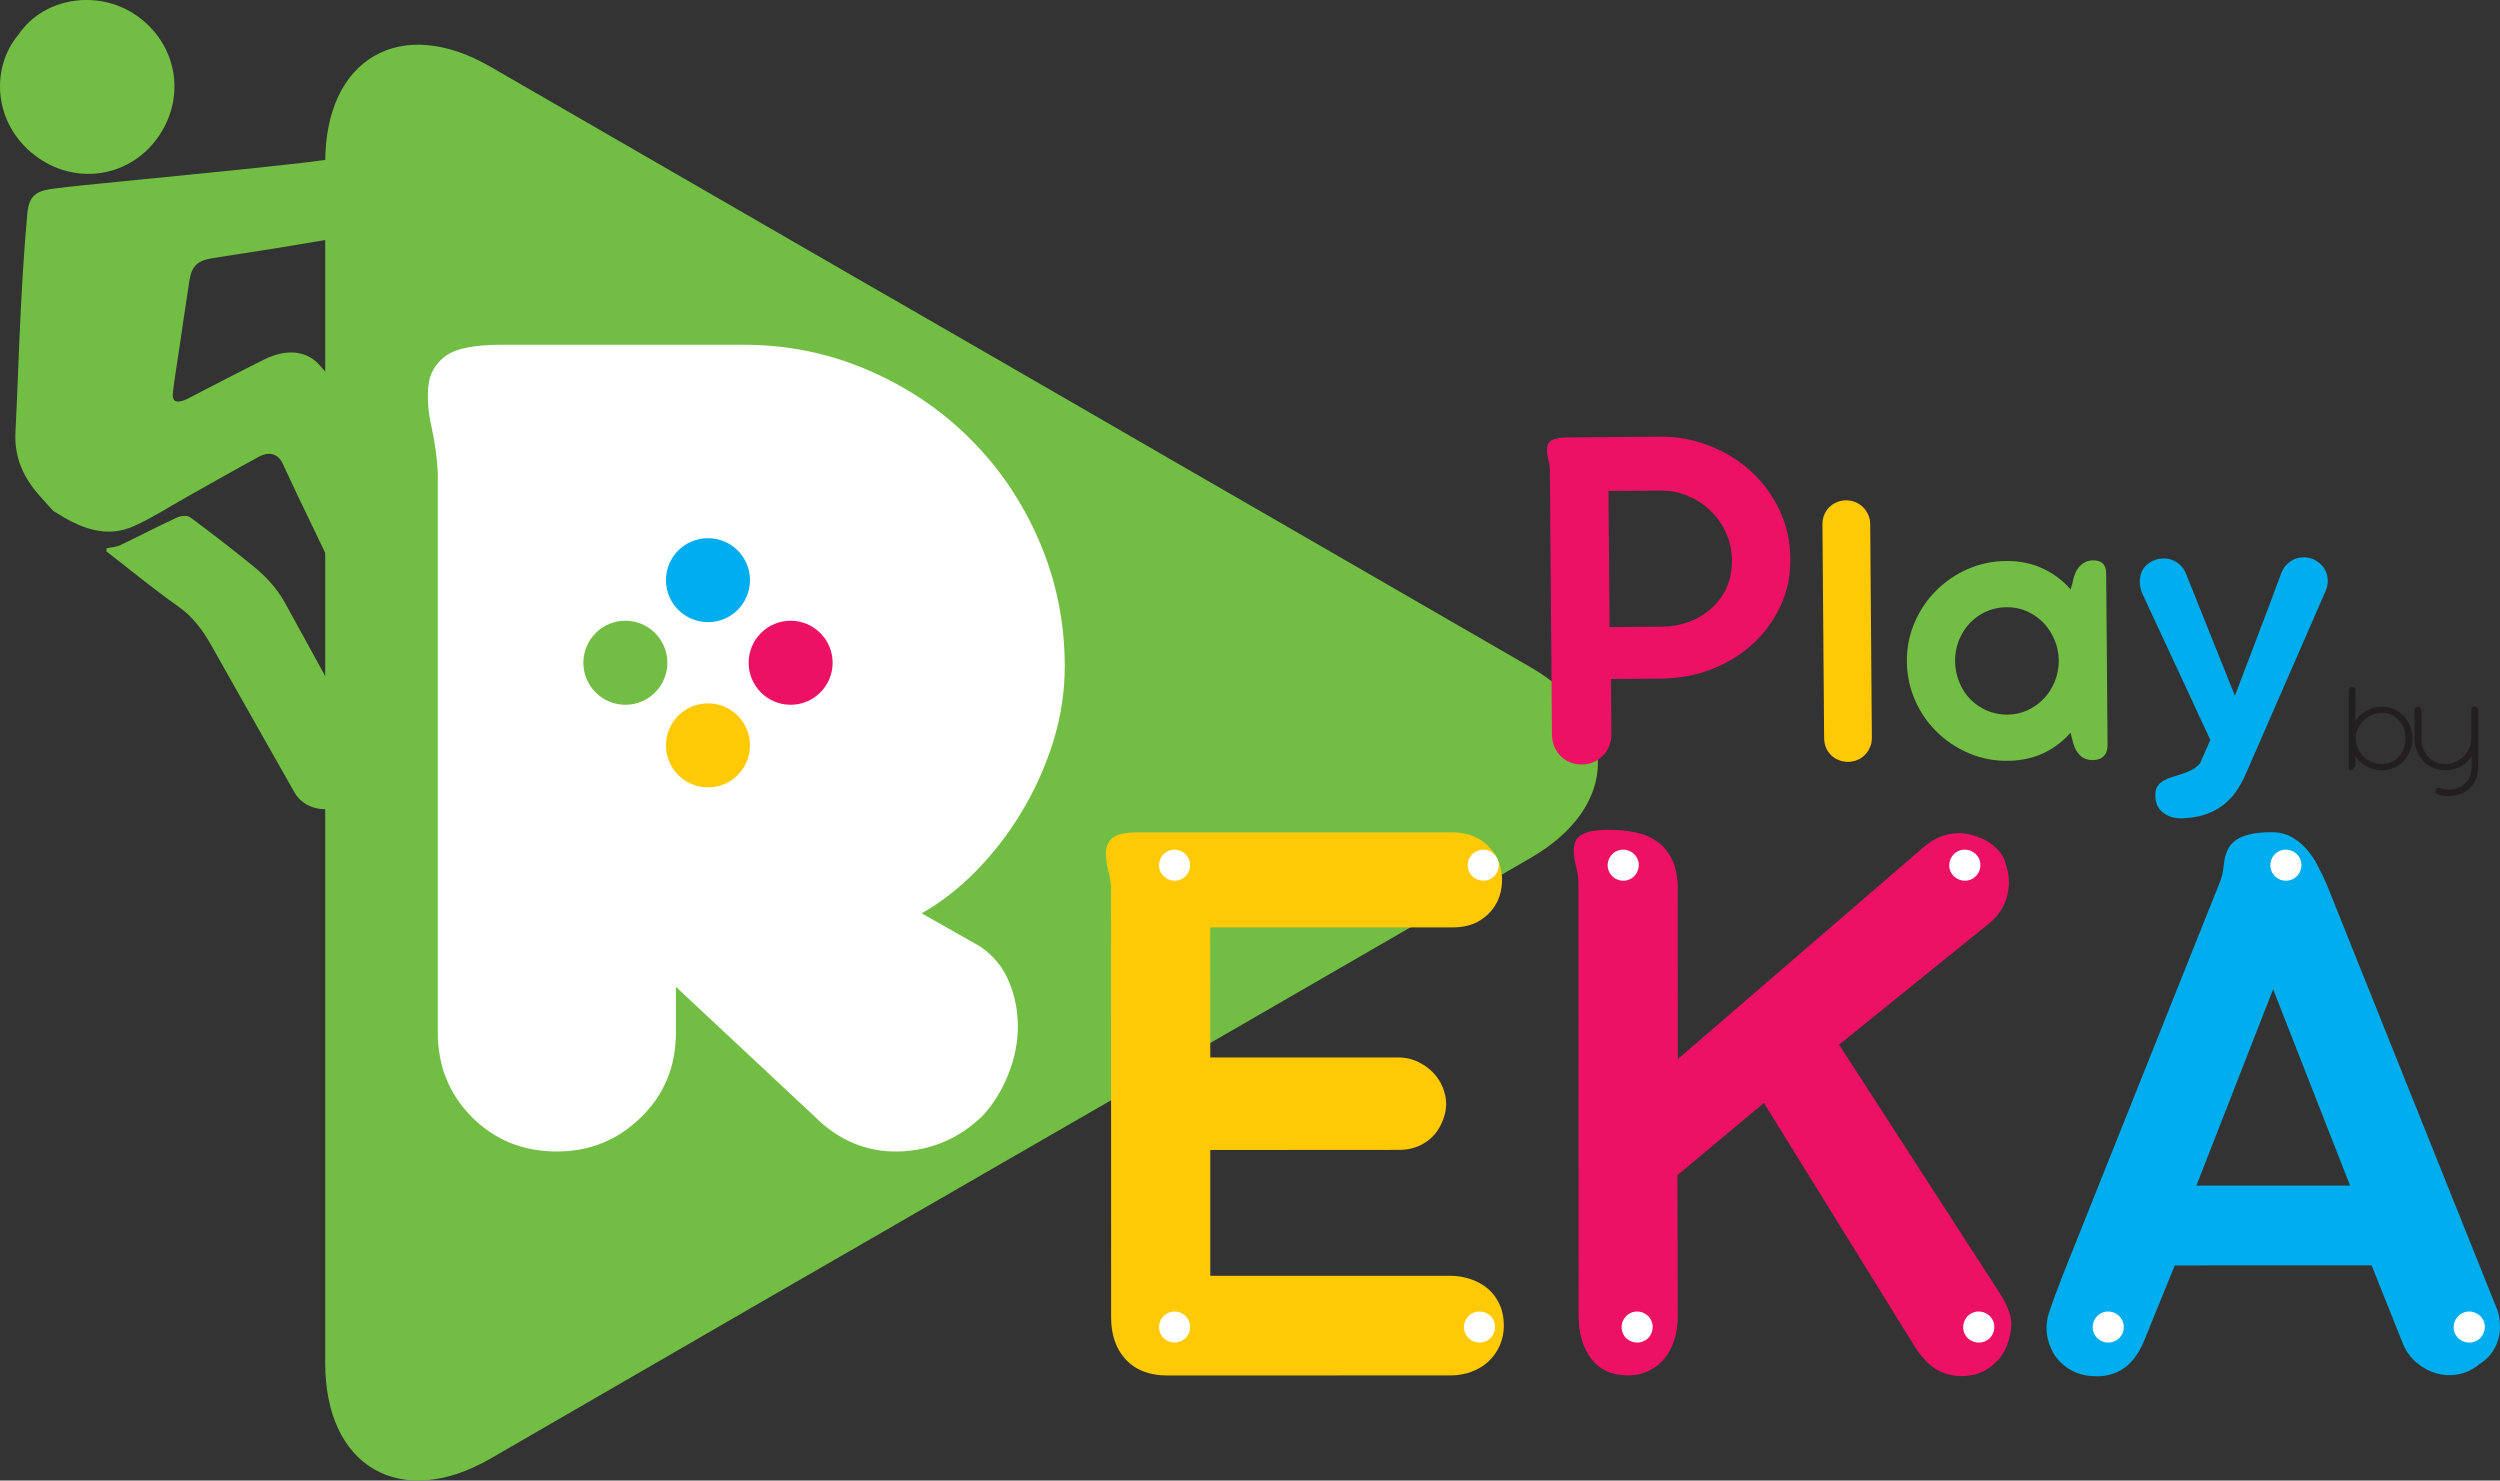 <?xml version="1.0" encoding="utf-8"?>
<!-- Generator: Adobe Illustrator 16.0.0, SVG Export Plug-In . SVG Version: 6.00 Build 0)  -->
<!DOCTYPE svg PUBLIC "-//W3C//DTD SVG 1.1//EN" "http://www.w3.org/Graphics/SVG/1.1/DTD/svg11.dtd">
<svg version="1.1" id="Layer_1" xmlns="http://www.w3.org/2000/svg" xmlns:xlink="http://www.w3.org/1999/xlink" x="0px" y="0px"
	 width="417.505px" height="247.255px" viewBox="0 0 417.505 247.255" enable-background="new 0 0 417.505 247.255"
	 xml:space="preserve">
<rect x="0" y="0" width="417.505" height="247.255" fill="#333333" stroke="none"/>
<g>
	<path fill="#EC1164" d="M268.62,138.578c1.556,0,3.033,0.139,4.45,0.422c1.397,0.277,2.617,0.782,3.657,1.521
		c1.031,0.732,1.873,1.725,2.508,2.998c0.624,1.258,0.951,2.908,0.951,4.931l0.01,28.42l40.744-35.13
		c1.358-1.219,2.786-2.012,4.232-2.369c1.467-0.347,2.874-0.307,4.242,0.109c0.556,0.144,1.13,0.352,1.685,0.604
		c0.565,0.258,1.111,0.579,1.616,0.986c0.525,0.396,0.981,0.857,1.378,1.378c0.396,0.516,0.674,1.08,0.822,1.685
		c0.654,1.833,0.753,3.667,0.277,5.501c-0.465,1.833-1.517,3.409-3.182,4.722l-24.877,20.11l26.939,41.671
		c1.129,1.784,1.734,3.33,1.813,4.613c0.05,1.294-0.218,2.691-0.822,4.203c-0.564,1.367-1.496,2.512-2.825,3.453
		c-1.308,0.942-2.884,1.408-4.718,1.408c-1.506,0-2.903-0.377-4.202-1.159c-1.288-0.769-2.546-2.151-3.766-4.124l-24.977-40.333
		l-14.449,12.067l0.068,23.474c0,1.412-0.179,2.726-0.545,3.955c-0.387,1.214-0.921,2.274-1.646,3.132
		c-0.693,0.882-1.576,1.57-2.606,2.076c-1.021,0.524-2.2,0.793-3.527,0.793c-2.667,0-4.718-0.937-6.136-2.795
		c-1.397-1.843-2.102-4.212-2.102-7.082l-0.029-72.42c-0.04-0.947-0.178-1.879-0.416-2.795c-0.238-0.917-0.357-1.794-0.357-2.636
		c0-0.526,0.09-0.992,0.248-1.418c0.168-0.427,0.465-0.773,0.893-1.051c0.416-0.287,1.001-0.506,1.754-0.674
		C266.489,138.662,267.451,138.578,268.62,138.578z"/>
	<path fill="#00ADEE" d="M379.407,138.975c1.219,0,2.309,0.267,3.24,0.782c0.942,0.516,1.784,1.184,2.508,2.007
		c0.733,0.818,1.368,1.755,1.894,2.785c0.544,1.035,1.06,2.087,1.525,3.167l28.297,70.586c0.237,0.521,0.396,1.066,0.495,1.661
		c0.089,0.59,0.139,1.14,0.139,1.665c0,1.219-0.297,2.378-0.882,3.493c-0.585,1.091-1.417,1.978-2.498,2.642
		c-1.04,0.893-2.199,1.462-3.498,1.725c-1.289,0.252-2.548,0.218-3.767-0.139c-1.229-0.362-2.349-0.986-3.379-1.863
		c-1.051-0.902-1.824-2.047-2.339-3.459l-5.075-12.701l-32.875,0.005l-5.203,12.775c-0.902,2.106-2.071,3.627-3.528,4.55
		c-1.458,0.916-3.133,1.303-5.006,1.159c-1.229-0.05-2.349-0.348-3.379-0.882c-1.041-0.536-1.913-1.27-2.627-2.181
		c-0.693-0.912-1.189-1.982-1.477-3.212c-0.277-1.219-0.258-2.518,0.079-3.88c0.377-1.18,0.764-2.31,1.189-3.42
		c0.426-1.104,0.852-2.225,1.269-3.35l26.305-65.805c0.228-0.609,0.376-1.219,0.456-1.833c0.068-0.615,0.148-1.215,0.247-1.829
		c0.129-0.609,0.357-1.189,0.624-1.729c0.288-0.54,0.714-1.006,1.269-1.402c0.575-0.401,1.328-0.713,2.29-0.962
		C376.682,139.103,377.9,138.975,379.407,138.975z M366.8,198h25.67l-12.854-32.791L366.8,198z"/>
	<g>
		<path fill="#231F20" stroke="#231F20" stroke-width="0.25" stroke-miterlimit="10" d="M393.232,126.95
			c0,0.538-0.049,0.934-0.148,1.182c-0.099,0.237-0.258,0.362-0.476,0.362c-0.148,0-0.237-0.085-0.237-0.238v-12.977
			c0-0.113,0.05-0.213,0.129-0.3c0.088-0.084,0.188-0.128,0.307-0.128c0.109,0,0.208,0.044,0.297,0.128
			c0.09,0.087,0.129,0.187,0.129,0.3v0.042v5.556c0.1-0.27,0.288-0.561,0.546-0.877c0.268-0.314,0.604-0.611,1-0.89
			c0.407-0.28,0.854-0.513,1.358-0.696c0.516-0.188,1.061-0.282,1.646-0.282c0.714,0,1.377,0.139,1.982,0.406
			c0.604,0.272,1.14,0.645,1.575,1.117c0.446,0.474,0.793,1.024,1.041,1.653c0.248,0.626,0.376,1.301,0.376,2.014
			c0,0.717-0.128,1.389-0.376,2.02c-0.248,0.627-0.595,1.18-1.041,1.65c-0.436,0.474-0.972,0.843-1.575,1.115
			c-0.605,0.272-1.269,0.406-1.982,0.406c-0.525,0-1.041-0.074-1.526-0.223c-0.485-0.149-0.932-0.352-1.338-0.615
			c-0.406-0.252-0.754-0.547-1.051-0.877c-0.298-0.331-0.506-0.671-0.635-1.028V126.95z M401.836,123.322
			c0-0.603-0.1-1.167-0.288-1.704c-0.198-0.535-0.466-1.003-0.822-1.405c-0.357-0.401-0.793-0.716-1.289-0.944
			c-0.505-0.228-1.05-0.339-1.654-0.339c-0.585,0-1.149,0.114-1.695,0.353c-0.545,0.234-1.021,0.552-1.437,0.951
			c-0.416,0.403-0.743,0.869-1.001,1.406c-0.248,0.536-0.367,1.096-0.367,1.683c0,0.603,0.119,1.17,0.356,1.708
			c0.248,0.534,0.575,1.006,0.981,1.404c0.407,0.404,0.883,0.716,1.438,0.944c0.545,0.228,1.12,0.342,1.725,0.342
			s1.149-0.114,1.654-0.342c0.496-0.229,0.932-0.54,1.289-0.944c0.356-0.398,0.624-0.87,0.822-1.404
			C401.736,124.492,401.836,123.924,401.836,123.322z"/>
		<path fill="#231F20" stroke="#231F20" stroke-width="0.25" stroke-miterlimit="10" d="M406.881,131.928
			c0.049-0.12,0.139-0.188,0.257-0.229c0.109-0.035,0.229-0.024,0.337,0.034c0.675,0.213,1.338,0.283,1.983,0.213
			c0.653-0.068,1.229-0.262,1.743-0.579c0.506-0.313,0.912-0.748,1.22-1.293c0.307-0.556,0.466-1.21,0.466-1.968v-2.337
			c-0.129,0.357-0.347,0.697-0.634,1.028c-0.298,0.33-0.645,0.625-1.052,0.877c-0.406,0.264-0.852,0.466-1.337,0.615
			c-0.486,0.148-1.002,0.223-1.526,0.223c-0.714,0-1.378-0.134-1.983-0.406c-0.614-0.272-1.14-0.642-1.585-1.115
			c-0.437-0.471-0.783-1.023-1.031-1.65c-0.257-0.631-0.376-1.303-0.376-2.02v-4.717c0-0.317,0.148-0.474,0.446-0.474
			c0.297,0,0.455,0.156,0.455,0.474v4.717c0,0.603,0.09,1.17,0.288,1.708c0.188,0.534,0.466,1.006,0.822,1.404
			c0.356,0.404,0.783,0.716,1.288,0.944c0.496,0.228,1.051,0.342,1.655,0.342s1.17-0.114,1.725-0.342
			c0.545-0.229,1.03-0.54,1.447-0.944c0.416-0.398,0.743-0.87,0.991-1.404c0.238-0.538,0.356-1.105,0.356-1.708
			c0-0.111,0-0.317,0-0.611c0-0.29,0-0.756,0-1.393c0-0.635,0-1.542,0-2.713c0-0.317,0.148-0.474,0.456-0.474
			c0.297,0,0.446,0.156,0.446,0.474v8.942v0.044v0.516c0,0.848-0.169,1.601-0.506,2.265s-0.792,1.199-1.378,1.605
			c-0.584,0.406-1.278,0.669-2.071,0.783c-0.792,0.113-1.655,0.05-2.566-0.188c-0.188-0.06-0.298-0.153-0.348-0.277
			C406.82,132.161,406.82,132.042,406.881,131.928z"/>
	</g>
	<g>
		<path fill="#72BE44" stroke="#72BE44" stroke-width="2.022" stroke-miterlimit="10" d="M255.102,112.303l-40.805-23.566
			l-19.968-11.52c-9.569-5.554-23.256-13.446-35.557-20.54c-6.104-3.519-11.844-6.844-16.61-9.569l-60.76-35.085
			C67.065,3.72,55.325,10.521,55.325,27.102v200.542c0,16.571,11.74,23.341,26.077,15.074l46.958-27.16l13.802-7.949
			c14.346-8.301,37.841-21.829,52.167-30.09l4.103-2.379l56.67-32.736C269.434,134.138,269.434,120.594,255.102,112.303z"/>
		<g>
			<g>
				<path fill="#FFFFFF" d="M112.88,164.802v7.612c0,5.64-1.923,10.352-5.813,14.163c-3.885,3.811-8.568,5.724-14.063,5.724
					c-5.64,0-10.362-1.913-14.173-5.724c-3.806-3.812-5.719-8.523-5.719-14.163V78.923c-0.134-2.533-0.485-5.09-1.041-7.607
					c-0.564-2.542-0.753-4.829-0.525-6.884c0.194-2.038,1.154-3.691,2.84-4.965c1.699-1.273,4.867-1.897,9.524-1.897h40.185
					c7.325,0,14.272,1.397,20.838,4.229c6.547,2.811,12.266,6.659,17.127,11.527c4.876,4.866,8.717,10.565,11.531,17.124
					c2.815,6.565,4.223,13.509,4.223,20.838c0,4.236-0.635,8.38-1.893,12.478c-1.274,4.089-3.004,7.964-5.189,11.631
					c-2.181,3.668-4.737,6.978-7.606,9.946c-2.904,2.954-5.972,5.361-9.207,7.186l9.732,5.511c2.255,1.536,3.876,3.519,4.856,5.906
					c1.006,2.404,1.477,4.916,1.477,7.513c0,2.617-0.516,5.248-1.586,7.938c-1.056,2.666-2.492,4.991-4.336,6.979
					c-3.949,3.806-8.598,5.768-13.955,5.927c-5.361,0.134-10.085-1.844-14.152-5.927L112.88,164.802z"/>
			</g>
		</g>
		<g>
			<path fill="#72BE44" d="M104.44,103.661c3.875,0,7.012,3.152,7.012,7.017c0,3.883-3.137,7.022-7.012,7.022
				s-7.017-3.14-7.017-7.022C97.424,106.813,100.565,103.661,104.44,103.661z"/>
			<path fill="#EC1164" d="M132.042,103.661c3.861,0,7.008,3.152,7.008,7.017c0,3.883-3.146,7.022-7.008,7.022
				c-3.885,0-7.017-3.14-7.017-7.022C125.025,106.813,128.157,103.661,132.042,103.661z"/>
			<path fill="#00ADEE" d="M125.248,96.884c0,3.873-3.136,7.015-7.001,7.015c-3.886,0-7.032-3.142-7.032-7.015
				c0-3.881,3.146-7.005,7.032-7.005C122.112,89.879,125.248,93.003,125.248,96.884z"/>
			<path fill="#FFCA05" d="M125.248,124.484c0,3.865-3.136,7.008-7.001,7.008c-3.886,0-7.032-3.143-7.032-7.008
				c0-3.89,3.146-7.02,7.032-7.02C122.112,117.464,125.248,120.594,125.248,124.484z"/>
		</g>
		<g>
			<path fill-rule="evenodd" clip-rule="evenodd" fill="#72BE44" d="M8.907,85.333c4.43,2.843,8.761,4.706,13.643,2.445
				c2.973-1.357,5.753-3.161,8.623-4.771c4.039-2.26,8.043-4.559,12.122-6.765c1.397-0.753,3.067-0.709,3.949,1.244
				c2.974,6.475,6.165,12.85,9.183,19.312c2.716,5.823,8.202,5.654,12.021,1.671c1.716-1.785,1.75-4.252,0.664-6.529
				c-4.162-8.871-8.325-17.743-12.626-26.555c-0.817-1.683-2.002-3.245-3.306-4.606c-2.155-2.286-5.485-2.515-9.019-0.761
				c-4.193,2.079-8.345,4.259-12.508,6.4c-0.317,0.159-0.629,0.332-0.962,0.448c-1.407,0.501-1.992,0.092-1.808-1.412
				c0.307-2.552,0.757-5.089,1.115-7.631c0.545-3.653,1.06-7.327,1.64-10.984c0.392-2.49,1.407-3.351,3.959-3.744
				c5.709-0.885,11.397-1.759,17.092-2.735c5.991-1.021,11.973-2.151,17.954-3.243c4.95-0.899,7.076-5.219,4.747-9.639
				c-1.198-2.263-4.163-3.351-7.611-2.82c-5.809,0.87-11.602,1.876-17.43,2.555c-10.297,1.169-20.604,2.131-30.907,3.172
				c-3.588,0.369-7.18,0.682-10.764,1.154c-2.814,0.384-3.865,1.348-4.118,4.133c-0.48,5.328-0.813,10.665-1.081,16.015
				c-0.356,6.816-0.55,13.675-0.897,20.516c-0.203,3.93,1.165,7.237,3.667,10.164C7.167,83.453,8.159,84.5,8.907,85.333z"/>
			<path fill-rule="evenodd" clip-rule="evenodd" fill="#72BE44" d="M17.777,92.083c3.985,3.085,7.88,6.306,11.998,9.205
				c2.507,1.759,4.152,4.059,5.595,6.631c4.598,8.144,9.178,16.278,13.801,24.405c1.517,2.682,5.198,3.622,8.003,2.047
				c4.708-2.631,5.759-6.15,2.953-11.071c-4.256-7.497-8.394-15.064-12.532-22.619c-1.377-2.49-3.271-4.499-5.44-6.241
				c-3.4-2.761-6.874-5.437-10.397-8.051c-0.476-0.344-1.561-0.261-2.166,0.018c-3.211,1.486-6.348,3.132-9.534,4.648
				c-0.684,0.317-1.501,0.345-2.255,0.51C17.802,91.743,17.783,91.909,17.777,92.083z"/>
			<path fill-rule="evenodd" clip-rule="evenodd" fill="#72BE44" d="M3.129,5.729c-4.847,5.731-4.148,14.983,2.696,20.221
				c6.462,4.963,15.387,3.848,20.273-2.634c4.892-6.497,3.781-15.281-2.706-20.293C17.029-1.905,7.485-0.673,3.129,5.729z"/>
		</g>
	</g>
	<path fill="#FFCA05" d="M251.147,221.366c0,1.233-0.238,2.354-0.714,3.39c-0.456,1.035-1.1,1.917-1.894,2.651
		c-0.802,0.733-1.744,1.288-2.824,1.689s-2.229,0.6-3.459,0.6l-47.318,0.01c-2.959,0-5.258-0.887-6.913-2.642
		c-1.64-1.765-2.463-4.107-2.463-7.026l-0.015-71.717c-0.045-0.932-0.203-1.908-0.461-2.924c-0.258-1.007-0.392-1.987-0.392-2.929
		c0-1.026,0.361-1.869,1.065-2.503c0.704-0.635,2.111-0.951,4.228-0.951l52.467-0.005c1.834,0,3.38,0.386,4.618,1.154
		c1.259,0.777,2.19,1.755,2.825,2.934c0.624,1.17,0.951,2.458,0.951,3.836c0,1.388-0.297,2.666-0.911,3.85
		c-0.615,1.17-1.536,2.151-2.756,2.925c-1.229,0.777-2.765,1.169-4.658,1.169h-40.41l0.01,21.721h31.392
		c1.268,0,2.458,0.292,3.588,0.877c1.129,0.59,2.061,1.357,2.774,2.289c0.743,0.941,1.229,2.021,1.497,3.251
		c0.258,1.22,0.148,2.488-0.317,3.806c-0.565,1.646-1.517,2.924-2.825,3.836c-1.308,0.927-2.863,1.378-4.658,1.378l-31.45,0.02
		v21.007l39.994-0.005c1.239,0,2.378,0.188,3.488,0.565c1.09,0.376,2.071,0.911,2.895,1.614c0.822,0.709,1.477,1.581,1.933,2.612
		C250.909,218.882,251.147,220.052,251.147,221.366z"/>
	<g>
		<path fill="#FFFFFF" d="M273.407,143.33c0.645,1.27,0.119,2.83-1.159,3.479c-1.289,0.639-2.845,0.124-3.489-1.16
			c-0.645-1.283-0.118-2.839,1.16-3.483S272.754,142.046,273.407,143.33z"/>
		<path fill="#FFFFFF" d="M198.477,143.33c0.645,1.27,0.124,2.83-1.154,3.479c-1.288,0.639-2.845,0.124-3.488-1.16
			c-0.645-1.283-0.124-2.839,1.169-3.483C196.276,141.521,197.842,142.046,198.477,143.33z"/>
		<path fill="#FFFFFF" d="M249.413,220.454c0.634,1.283,0.118,2.85-1.17,3.484c-1.27,0.644-2.835,0.133-3.488-1.15
			c-0.645-1.273-0.119-2.835,1.169-3.489C247.202,218.655,248.778,219.18,249.413,220.454z"/>
		<path fill="#FFFFFF" d="M330.466,143.33c0.625,1.27,0.119,2.83-1.18,3.479c-1.278,0.639-2.835,0.124-3.488-1.16
			c-0.634-1.283-0.119-2.839,1.169-3.483C328.256,141.521,329.802,142.046,330.466,143.33z"/>
		<path fill="#FFFFFF" d="M332.785,220.454c0.635,1.283,0.129,2.85-1.15,3.484c-1.287,0.644-2.864,0.133-3.508-1.15
			c-0.645-1.273-0.119-2.835,1.159-3.489C330.575,218.655,332.131,219.18,332.785,220.454z"/>
		<path fill="#FFFFFF" d="M198.477,220.454c0.645,1.294,0.124,2.85-1.154,3.484c-1.288,0.644-2.845,0.133-3.488-1.15
			c-0.645-1.273-0.124-2.835,1.169-3.489C196.276,218.655,197.842,219.18,198.477,220.454z"/>
		<path fill="#FFFFFF" d="M250.027,143.33c0.654,1.27,0.118,2.83-1.159,3.479c-1.279,0.639-2.845,0.124-3.489-1.16
			c-0.635-1.283-0.119-2.839,1.169-3.483C247.816,141.521,249.383,142.046,250.027,143.33z"/>
		<path fill="#FFFFFF" d="M275.727,220.454c0.644,1.283,0.129,2.85-1.149,3.484c-1.279,0.644-2.845,0.133-3.499-1.15
			c-0.635-1.273-0.129-2.835,1.17-3.489C273.526,218.655,275.083,219.18,275.727,220.454z"/>
		<path fill="#FFFFFF" d="M354.4,220.454c0.646,1.294,0.14,2.85-1.148,3.484c-1.289,0.644-2.845,0.133-3.499-1.15
			c-0.635-1.273-0.119-2.835,1.149-3.489C352.191,218.655,353.757,219.18,354.4,220.454z"/>
		<path fill="#FFFFFF" d="M414.7,220.454c0.635,1.294,0.119,2.85-1.16,3.484c-1.298,0.644-2.863,0.133-3.508-1.15
			c-0.645-1.273-0.108-2.835,1.169-3.489C412.48,218.655,414.036,219.18,414.7,220.454z"/>
		<path fill="#FFFFFF" d="M384.075,143.33c0.634,1.274,0.119,2.835-1.17,3.479c-1.278,0.645-2.835,0.124-3.479-1.16
			c-0.644-1.273-0.14-2.834,1.149-3.483C381.865,141.521,383.431,142.046,384.075,143.33z"/>
	</g>
	<g>
		<path fill="#EC1164" d="M298.998,93.289c0.03,2.904-0.535,5.57-1.694,7.999c-1.141,2.438-2.706,4.539-4.648,6.313
			c-1.963,1.776-4.252,3.174-6.859,4.177c-2.616,1.004-5.381,1.517-8.275,1.544l-8.483,0.062l0.068,9.258
			c0,0.698-0.118,1.357-0.376,1.972c-0.238,0.604-0.595,1.138-1.031,1.586c-0.455,0.461-0.981,0.811-1.575,1.075
			c-0.595,0.258-1.259,0.39-1.963,0.396c-0.703,0.003-1.367-0.119-1.973-0.372c-0.604-0.249-1.14-0.597-1.575-1.045
			c-0.437-0.44-0.793-0.971-1.041-1.575c-0.247-0.605-0.396-1.265-0.396-1.963l-0.348-44.365c-0.04-0.563-0.118-1.112-0.268-1.662
			c-0.148-0.558-0.218-1.083-0.218-1.586c0-0.307,0.029-0.59,0.139-0.848c0.089-0.25,0.268-0.466,0.525-0.639
			c0.247-0.169,0.595-0.308,1.051-0.406c0.445-0.102,1.021-0.159,1.725-0.159l15.431-0.129c2.904-0.015,5.66,0.491,8.286,1.526
			c2.636,1.036,4.936,2.461,6.928,4.274c1.982,1.813,3.578,3.977,4.747,6.47C298.374,87.694,298.968,90.385,298.998,93.289z
			 M289.245,93.622c-0.01-1.636-0.336-3.162-0.971-4.575c-0.614-1.417-1.487-2.658-2.587-3.719c-1.08-1.06-2.359-1.898-3.807-2.507
			c-1.427-0.617-2.973-0.907-4.598-0.896l-8.663,0.067l0.188,22.729l8.643-0.061c1.635-0.014,3.171-0.287,4.618-0.822
			c1.418-0.54,2.677-1.278,3.747-2.245c1.09-0.966,1.923-2.126,2.537-3.469C288.948,96.788,289.255,95.287,289.245,93.622z"/>
		<path fill="#FFCA05" d="M304.351,87.545c0-0.543,0.089-1.056,0.287-1.543c0.197-0.483,0.476-0.909,0.832-1.274
			c0.367-0.354,0.783-0.651,1.26-0.854c0.484-0.208,1.01-0.308,1.575-0.322c0.535,0,1.051,0.102,1.536,0.295
			c0.486,0.203,0.912,0.482,1.278,0.84c0.356,0.356,0.654,0.778,0.872,1.267c0.228,0.478,0.327,0.988,0.338,1.528l0.277,35.725
			c0.01,0.569-0.1,1.091-0.308,1.576s-0.496,0.909-0.853,1.283c-0.356,0.359-0.783,0.649-1.259,0.848
			c-0.486,0.205-1.011,0.315-1.546,0.315c-0.555,0.007-1.081-0.093-1.566-0.295c-0.485-0.199-0.901-0.466-1.277-0.825
			c-0.357-0.357-0.654-0.776-0.854-1.262c-0.198-0.491-0.307-1.009-0.307-1.576L304.351,87.545z"/>
		<path fill="#72BE44" d="M349.832,110.237c0.01,2.305-0.307,4.473-0.951,6.51c-0.654,2.023-1.605,3.801-2.854,5.324
			c-1.249,1.526-2.775,2.726-4.569,3.617c-1.813,0.888-3.875,1.344-6.175,1.373c-2.3,0.015-4.45-0.406-6.481-1.273
			c-2.022-0.867-3.806-2.047-5.332-3.546c-1.537-1.499-2.756-3.253-3.638-5.271c-0.893-2.026-1.358-4.178-1.377-6.481
			c-0.021-2.299,0.406-4.465,1.277-6.489c0.853-2.024,2.042-3.788,3.559-5.313c1.497-1.523,3.261-2.735,5.263-3.625
			c2.022-0.896,4.173-1.36,6.473-1.373c2.299-0.02,4.36,0.407,6.174,1.279c1.823,0.857,3.38,2.046,4.648,3.538
			c1.278,1.507,2.25,3.256,2.935,5.268C349.465,105.792,349.813,107.943,349.832,110.237z M343.826,110.284
			c-0.03-1.209-0.258-2.365-0.724-3.453c-0.456-1.088-1.08-2.034-1.854-2.848c-0.803-0.798-1.705-1.435-2.766-1.9
			c-1.04-0.468-2.181-0.693-3.39-0.679c-1.219,0.01-2.358,0.253-3.429,0.736c-1.04,0.48-1.963,1.129-2.726,1.947
			c-0.764,0.813-1.368,1.769-1.804,2.867c-0.437,1.095-0.635,2.252-0.635,3.471c0.021,1.236,0.238,2.406,0.704,3.494
			c0.426,1.085,1.051,2.031,1.823,2.837c0.793,0.811,1.715,1.439,2.785,1.907c1.061,0.466,2.19,0.687,3.409,0.685
			c1.22-0.01,2.35-0.255,3.4-0.743c1.04-0.476,1.942-1.128,2.715-1.945c0.773-0.813,1.388-1.77,1.823-2.859
			C343.599,112.695,343.826,111.526,343.826,110.284z M351.864,111.273c0,0.57-0.099,1.082-0.298,1.57
			c-0.188,0.491-0.476,0.917-0.832,1.276c-0.357,0.367-0.773,0.651-1.259,0.855c-0.486,0.207-1.002,0.316-1.566,0.316
			c-0.535,0-1.061-0.094-1.546-0.292c-0.496-0.196-0.912-0.474-1.269-0.83c-0.376-0.362-0.664-0.786-0.882-1.273
			c-0.219-0.474-0.317-0.996-0.327-1.559l-0.06-8.855l0.843-0.486l1.407-4.47c0.257-1.425,0.693-2.431,1.317-3.03
			c0.614-0.611,1.339-0.914,2.16-0.916c1.447-0.011,2.172,0.698,2.181,2.147L351.864,111.273z M351.963,124.355
			c0.01,0.83-0.197,1.468-0.635,1.913c-0.426,0.446-1.021,0.665-1.813,0.675c-0.832,0-1.507-0.229-2.052-0.714
			c-0.525-0.479-0.921-1.113-1.17-1.898l-1.506-5.773l-0.852-0.428l-0.06-7.773c0-0.564,0.099-1.085,0.307-1.559
			c0.219-0.471,0.486-0.895,0.853-1.254c0.356-0.361,0.772-0.646,1.258-0.859c0.486-0.211,1.002-0.31,1.547-0.319
			c0.565,0,1.08,0.101,1.565,0.297c0.486,0.203,0.923,0.474,1.269,0.837c0.367,0.355,0.654,0.775,0.873,1.242
			c0.198,0.466,0.308,0.986,0.308,1.543L351.963,124.355z"/>
		<path fill="#00ADEE" d="M369.129,123.573c0-0.021-0.158-0.377-0.495-1.073c-0.327-0.701-0.754-1.623-1.299-2.763
			c-0.516-1.142-1.12-2.438-1.784-3.888c-0.693-1.444-1.377-2.932-2.081-4.457l-5.639-12.129c-0.496-1.103-0.604-2.176-0.338-3.23
			c0.258-1.044,0.932-1.842,2.002-2.362c0.496-0.23,1.021-0.369,1.576-0.396c0.574-0.042,1.11,0.027,1.625,0.218
			c0.525,0.187,1.012,0.481,1.428,0.888c0.416,0.396,0.733,0.907,0.971,1.517l8.138,20.288c1.188-3.128,2.26-5.917,3.191-8.383
			c0.941-2.455,1.734-4.576,2.408-6.34c0.654-1.765,1.18-3.152,1.556-4.153c0.367-1.011,0.595-1.61,0.694-1.823
			c0.198-0.466,0.476-0.888,0.862-1.269c0.387-0.375,0.803-0.654,1.278-0.848c0.485-0.203,1.001-0.298,1.537-0.298
			c0.544-0.01,1.129,0.124,1.714,0.389c0.287,0.127,0.624,0.348,0.98,0.672c0.367,0.313,0.665,0.682,0.893,1.133
			c0.228,0.456,0.356,0.985,0.396,1.593c0.04,0.602-0.1,1.269-0.426,1.992l-13.232,30.323c-0.484,1.14-1.05,2.141-1.675,3.043
			c-0.644,0.892-1.377,1.665-2.229,2.299c-0.842,0.64-1.823,1.14-2.924,1.512c-1.11,0.371-2.369,0.58-3.786,0.634
			c-1.309,0.035-2.389-0.292-3.241-0.956c-0.862-0.669-1.278-1.646-1.288-2.924c0-0.629,0.129-1.135,0.377-1.506
			c0.258-0.377,0.604-0.679,1.021-0.922c0.417-0.233,0.911-0.441,1.457-0.6c0.546-0.164,1.08-0.332,1.645-0.526
			c0.536-0.192,1.081-0.4,1.616-0.669c0.516-0.267,0.972-0.626,1.349-1.082L369.129,123.573z"/>
	</g>
</g>
</svg>
